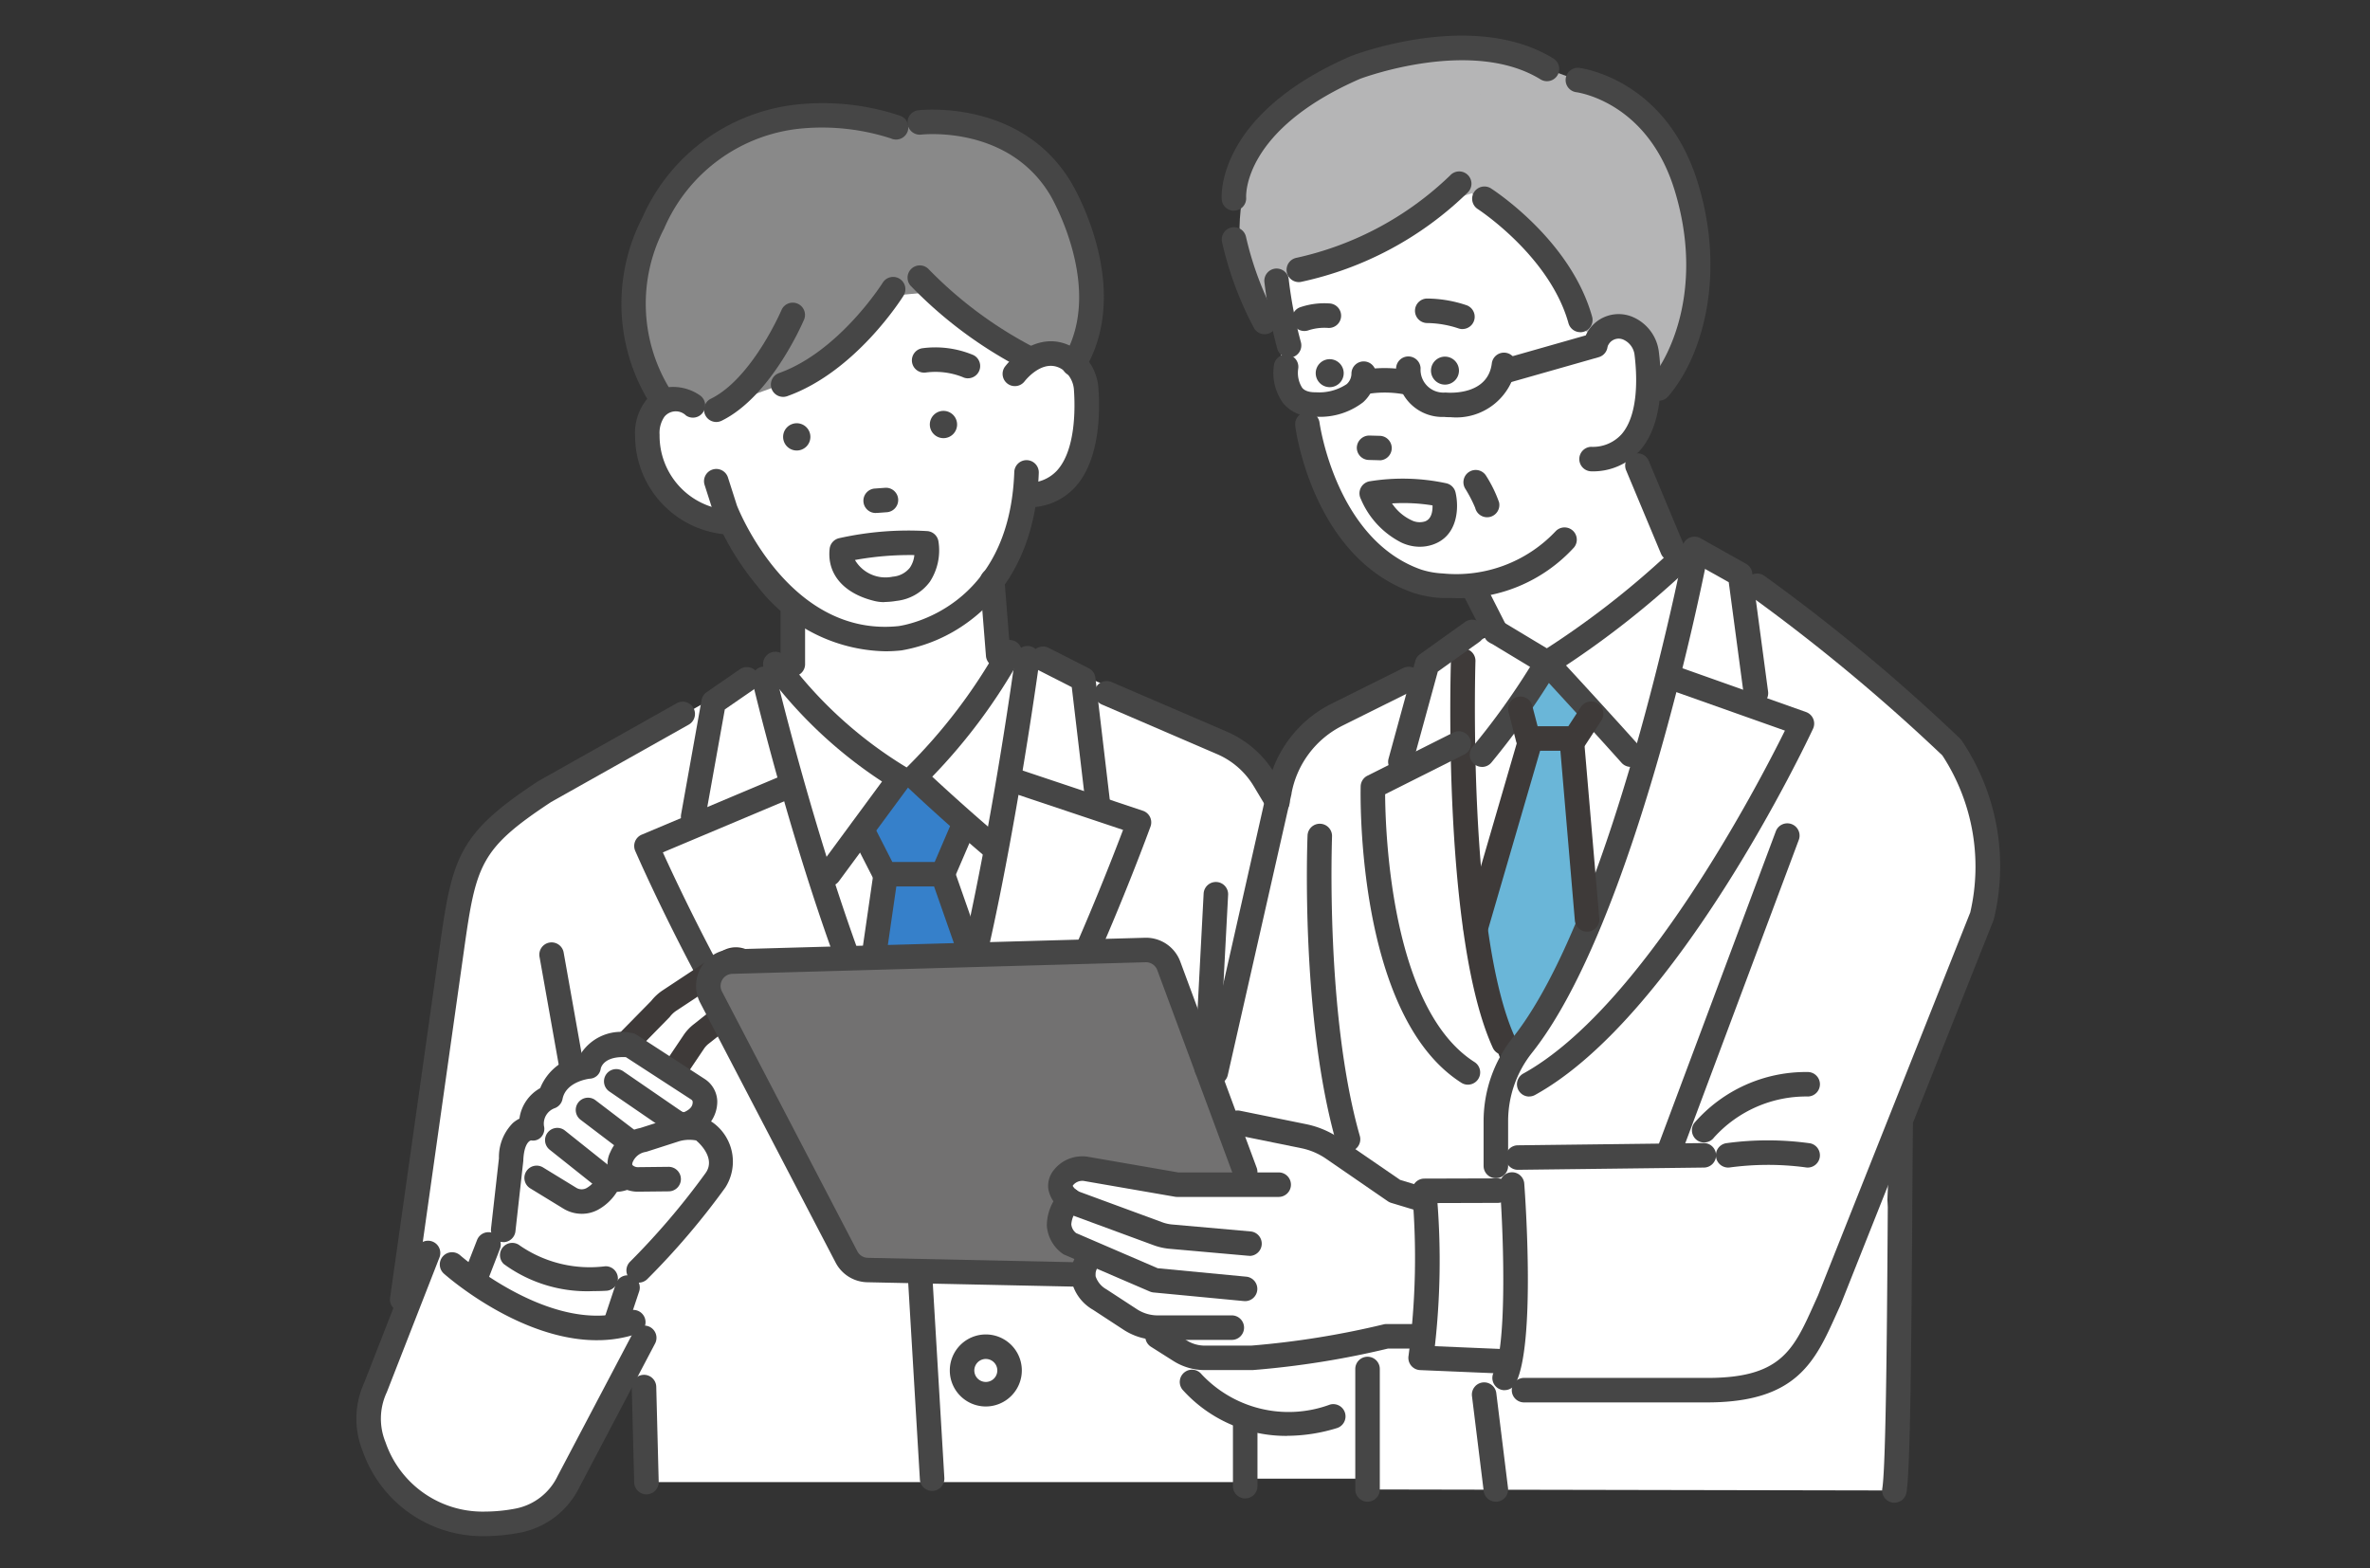 <svg xmlns="http://www.w3.org/2000/svg" xmlns:xlink="http://www.w3.org/1999/xlink" width="133" height="88" viewBox="0 0 133 88"><rect x="0" y="0" width="133" height="88" fill="#333333" stroke="none"/><defs><clipPath id="a"><rect width="92.224" height="84.207" transform="translate(0 -0.001)" fill="none"/></clipPath></defs><g transform="translate(-704 -991)"><rect width="133" height="88" transform="translate(704 991)" fill="rgba(255,255,255,0)"/><g transform="translate(724 993)"><g clip-path="url(#a)"><path d="M49.932,9.492l2,8.585,1.449,2.229S54.157,32.379,62.45,31.1c0,0,5.61.506,7.684-5.725l5.179-10.934L63.856,4.48l-7.645.176Z" fill="#fff"/><rect width="26.276" height="13.195" transform="translate(36.016 67.785)" fill="#fff"/><path d="M24.492,28.462v6.809L20.64,38.609l7.193,21.529,8.821-1.289,3.026-17.683v-5.9L36,34.606l-.656-7.316Z" fill="#fff"/><path d="M62.292,28.608l1.653,4.854-2.856,1.5s.35,18.8,2.756,20.468l1.972,1.085s8.952-20.326,8.817-26.682l-.789-1.03-3.033-6.981Z" fill="#fff"/><path d="M16.593,14.048l4.184,12.723s2.581,7.656,9.723,7.046c0,0,6.914-1.087,7.11-9.609l1.464-6.79-.622-9.5L26.511,6.043Z" fill="#fff"/><path d="M19.434,22s-1.541-3.209-3.082-.663c0,0-.661,5.245,4.77,5.948l1.219-2.251Z" fill="#fff"/><path d="M36.88,20.182s2.365-4.2,3.937-1.357c0,0,1.022,7.58-3.887,7.234Z" fill="#fff"/><path d="M30.122,14.592s-2.638,3.737-4.888,4.482l-4.628,1.685H17.55S12.292,16.468,19.5,6.786c0,0,3.145-4.48,10.748-1.66l5.446-.078c.7.223,1.935.395,2.409,1.352,1.3,2.63,3.006,5.234,2.742,8.919l-.95,2.774-2.039.09s-4.459-2.186-5.53-3.8Z" fill="#898989"/><path d="M22.9,35.531,8.457,43.718a8.072,8.072,0,0,0-2.925,6.093L2.575,72.292l13.565,3.3.138,5.58h33.88L51.374,56.4l.314-14.484-9.131-5.243-4.579-1.942L32.906,57.155l-3.25.065L23.313,37.547Z" fill="#fff"/><path d="M6.755,70.019l.658-2.234S11.1,70.532,14.9,70.019l.575.307-1.4,2.423s-5.708.666-7.321-2.73" fill="#fff"/><path d="M3.878,68.68l1.491.41a18.487,18.487,0,0,0,9.837,3.431l1.071.732L10.958,82.4S2.85,86.576.687,78.205L.92,76.239Z" fill="#fff"/><path d="M7.413,68.815l1.312-6.833a2.294,2.294,0,0,1,1.378-.974s-.4-1.265.856-1.4a1.4,1.4,0,0,1,1.653-1.43s.715-1.711,2.29-1.55l2.012-1.858,4.02-2.5s1.991.286,1,1.713L19.3,55.9l-1.34,1.838,1.52,1.737s.267,1.411-.71,1.954c0,0-.462,3.768-2.128,5.039L13.9,71.45s-5.356-.907-6.488-2.635" fill="#fff"/><path d="M28.109,44.772l2.4-2.624,1.124-.34,2.694,2.139L33.085,47.06l1.727,6.916-6.186-.266,1.092-6.48Z" fill="#3680ca"/><path d="M67.041,5.462s-.722,2.383-5.166,3.605l-7.159,3.578-3.075,1.129-.674,2.293s-3.388-4.851.352-11.2c0,0,6.818-6.438,14.992-3.139Z" fill="#b5b5b6"/><path d="M62.622,8.894a10.7,10.7,0,0,1,5.709,7.174l4.911,3.8,2.7-6.652s-.1-8.927-7.422-10.726L63.284.59Z" fill="#b5b5b6"/><path d="M68.927,16.912l-1.379,6.927a3.879,3.879,0,0,0,4.136-1.252s3.533-9.345-2.757-5.675" fill="#fff"/><path d="M62.494,33.743l-2.294.991-.677,1.784-5.9,2.091s-2.939,1.305-2.821,6.944L46.328,62.67V75.553s3.241,4.515,9.931,1.166l-.082,4.865,29.566.057s.837-12.263.175-16.3l.41-5.05,4.333-10.9s1.827-6.9-3.63-11.375l-9.948-7.78L74.066,28.8s-3.482,24.5-9.809,28.781c0,0-3.735-9.411-1.763-23.841" fill="#fff"/><path d="M62.813,50.083l2.924-10L65.1,38.267l2-2.589,2.2,2.217-.915,1.667.829,10.521-4.219,7a21.647,21.647,0,0,1-2.177-7" fill="#6ab6d8"/><path d="M64.93,64.478l-6.259.437-4.642-2.729-4.928-1.2.777,3.206-2.314,9.916s6.944.274,10.241-1.305l6.954,1.663s1.219-7.506.171-9.988" fill="#fff"/><path d="M50.449,64.761l-4.069-.283-6.321-.655s-1.514.643,0,2.1a1.111,1.111,0,0,0,.348,2.031,2.924,2.924,0,0,0,1.3,2.974L44.972,72.5s.907,1.761,4.129,1.621l3.345-.872v-9.16Z" fill="#fff"/><path d="M61.416,31.559c-.175,0-.334,0-.475,0a6.066,6.066,0,0,1-1.654-.3c-5.575-1.958-6.566-9.06-6.6-9.361a.687.687,0,1,1,1.363-.179c.012.086.934,6.569,5.7,8.243a4.7,4.7,0,0,0,1.219.219A7.666,7.666,0,0,0,67.3,27.812a.688.688,0,0,1,1.039.9,8.746,8.746,0,0,1-6.926,2.846" fill="#464646"/><path d="M59.681,28.683a2.454,2.454,0,0,1-1.026-.23A4.843,4.843,0,0,1,56.367,26a.687.687,0,0,1,.486-.989,11.638,11.638,0,0,1,4.319.111.687.687,0,0,1,.509.508c.192.8.172,2.434-1.272,2.931a2.224,2.224,0,0,1-.728.121M58.12,26.255a2.674,2.674,0,0,0,1.108.948,1.006,1.006,0,0,0,.733.059c.372-.129.438-.562.43-.9a10.145,10.145,0,0,0-2.271-.111" fill="#464646"/><path d="M57.43,23.828h-.018l-.6-.016a.687.687,0,0,1-.67-.7.7.7,0,0,1,.705-.67l.6.016a.688.688,0,0,1-.017,1.375" fill="#464646"/><path d="M61.874,18.819a.785.785,0,1,1-.765-.805.786.786,0,0,1,.765.805" fill="#464646"/><path d="M55.406,18.957a.785.785,0,1,1-.765-.8.787.787,0,0,1,.765.8" fill="#464646"/><path d="M25.477,22.536a.765.765,0,1,1-.745-.784.765.765,0,0,1,.745.784" fill="#464646"/><path d="M33.71,21.842a.765.765,0,1,1-.745-.784.765.765,0,0,1,.745.784" fill="#464646"/><path d="M62.076,16.468a.706.706,0,0,1-.229-.039,5.757,5.757,0,0,0-1.735-.3H60.1a.688.688,0,0,1-.011-1.376,7.072,7.072,0,0,1,2.211.376.688.688,0,0,1-.229,1.336" fill="#464646"/><path d="M53.2,16.575a.687.687,0,0,1-.252-1.328,4.184,4.184,0,0,1,1.648-.219.688.688,0,1,1-.083,1.373,2.9,2.9,0,0,0-1.073.131.7.7,0,0,1-.24.043" fill="#464646"/><path d="M69.295,24.45a.688.688,0,0,1-.01-1.375A2.171,2.171,0,0,0,71,22.367c1.012-1.162.847-3.49.73-4.437a1.073,1.073,0,0,0-.631-.871.654.654,0,0,0-.848.309.687.687,0,1,1-1.2-.671,2.022,2.022,0,0,1,2.577-.908,2.449,2.449,0,0,1,1.466,1.972c.175,1.4.27,3.986-1.055,5.509A3.523,3.523,0,0,1,69.3,24.45h-.009" fill="#464646"/><path d="M52.883,13.831a.688.688,0,0,1-.117-1.365,17.958,17.958,0,0,0,8.615-4.624.688.688,0,1,1,.986.959A19.116,19.116,0,0,1,53,13.821a.691.691,0,0,1-.119.01" fill="#464646"/><path d="M63.945,34.15a.686.686,0,0,1-.613-.376L62.01,31.179a.688.688,0,0,1,1.226-.624l1.321,2.6a.687.687,0,0,1-.612,1" fill="#464646"/><path d="M73.845,29.492a.688.688,0,0,1-.635-.423l-1.946-4.656a.688.688,0,1,1,1.269-.53l1.946,4.656a.687.687,0,0,1-.634.953" fill="#464646"/><path d="M75.8,76.7H65.5a.688.688,0,0,1,0-1.375h10.14c4.284.046,4.987-1.529,6.16-4.134.072-.159.144-.32.219-.484L90.568,49.2A11.4,11.4,0,0,0,89,40.391a105.046,105.046,0,0,0-10.8-8.967.688.688,0,0,1,.806-1.115,104,104,0,0,1,11.006,9.154.72.72,0,0,1,.051.059A12.613,12.613,0,0,1,91.9,49.546a.651.651,0,0,1-.033.106L83.286,71.235l-.014.032q-.114.249-.223.492C81.855,74.41,80.822,76.7,75.8,76.7" fill="#464646"/><path d="M64.4,57.2a.688.688,0,0,1-.626-.4c-2.811-6.152-2.37-21.091-2.35-21.724a.688.688,0,1,1,1.375.043c-.005.152-.452,15.25,2.226,21.109a.688.688,0,0,1-.625.974" fill="#3e3a39"/><path d="M63.945,64.118a.688.688,0,0,1-.688-.688V60.91a7.542,7.542,0,0,1,1.635-4.679c5.543-6.964,9.478-26.743,9.517-26.942a.688.688,0,0,1,1.35.265c-.163.826-4.041,20.31-9.791,27.533a6.164,6.164,0,0,0-1.335,3.823v2.52a.688.688,0,0,1-.688.688" fill="#464646"/><path d="M63.167,41.036a.687.687,0,0,1-.52-1.137,40.272,40.272,0,0,0,3.218-4.475L63.59,34.051a.688.688,0,1,1,.71-1.178L67.169,34.6a.687.687,0,0,1,.236.94A43.151,43.151,0,0,1,63.688,40.8a.686.686,0,0,1-.521.239" fill="#464646"/><path d="M71.516,41.036A.686.686,0,0,1,71,40.807c-1.909-2.135-4.666-5.116-4.694-5.146a.689.689,0,0,1,.153-1.058,48.729,48.729,0,0,0,7.152-5.524.688.688,0,1,1,.946,1,51.061,51.061,0,0,1-6.675,5.264c.914.992,2.752,2.993,4.143,4.549a.687.687,0,0,1-.512,1.146" fill="#464646"/><path d="M68.381,40.13H65.749a.688.688,0,0,1-.666-.517l-.427-1.666a.687.687,0,1,1,1.332-.341l.3,1.149h1.724l.71-1.089a.688.688,0,0,1,1.152.752l-.914,1.4a.687.687,0,0,1-.575.312" fill="#3e3a39"/><path d="M62.813,50.771a.689.689,0,0,1-.661-.88l3.019-10.363a.688.688,0,0,1,1.321.385L63.473,50.276a.688.688,0,0,1-.66.495" fill="#3e3a39"/><path d="M69.063,50.284a.689.689,0,0,1-.685-.629l-.842-9.876a.687.687,0,1,1,1.37-.117l.843,9.876a.687.687,0,0,1-.627.743.582.582,0,0,1-.059,0" fill="#3e3a39"/><path d="M48.233,58.87a.723.723,0,0,1-.152-.017.687.687,0,0,1-.519-.822l3.563-15.775a6.722,6.722,0,0,1,3.6-4.767l4-1.989a.688.688,0,1,1,.613,1.231l-4,1.99a5.34,5.34,0,0,0-2.86,3.8l0,.028L48.9,58.334a.688.688,0,0,1-.67.536" fill="#464646"/><path d="M65.16,63.647a.688.688,0,0,1-.008-1.375l10.476-.126h.008a.688.688,0,0,1,.008,1.375l-10.476.126H65.16" fill="#464646"/><path d="M73.7,63.216a.689.689,0,0,1-.644-.929l6.6-17.636a.688.688,0,0,1,1.289.482l-6.6,17.636a.688.688,0,0,1-.644.447" fill="#464646"/><path d="M75.635,62.115a.688.688,0,0,1-.551-1.1,8.287,8.287,0,0,1,6.341-2.856.687.687,0,0,1,.038,1.374,6.967,6.967,0,0,0-5.275,2.3.687.687,0,0,1-.553.278" fill="#464646"/><path d="M81.445,63.521a.721.721,0,0,1-.145-.015,16.034,16.034,0,0,0-4.228.009.688.688,0,0,1-.182-1.364,17.209,17.209,0,0,1,4.7.01.688.688,0,0,1-.143,1.36" fill="#464646"/><path d="M64.076,75.07h-.03l-4.352-.183a.689.689,0,0,1-.648-.812,41.749,41.749,0,0,0,.2-9.184.688.688,0,0,1,.683-.751l4.146-.012h0a.688.688,0,0,1,0,1.375l-3.406.01a42.8,42.8,0,0,1-.147,8.032l3.58.151a.688.688,0,0,1-.029,1.375" fill="#464646"/><path d="M64.438,76.015A.688.688,0,0,1,63.831,75c.709-1.34.583-7.138.337-10.477a.687.687,0,1,1,1.371-.1c.069.924.634,9.094-.493,11.222a.686.686,0,0,1-.608.366" fill="#464646"/><path d="M55.649,62.626a.688.688,0,0,1-.661-.5c-2-7.022-1.628-16.848-1.61-17.263a.688.688,0,0,1,1.374.056c0,.1-.385,10.023,1.559,16.829a.69.69,0,0,1-.662.877" fill="#464646"/><path d="M50.242,74.886H47.61a3.287,3.287,0,0,1-1.763-.512l-1.271-.805a.688.688,0,0,1,.736-1.162l1.271.806a1.917,1.917,0,0,0,1.027.3h2.606a48.551,48.551,0,0,0,7.414-1.188.689.689,0,0,1,.175-.023h1.918a.688.688,0,0,1,0,1.376h-1.83a49.23,49.23,0,0,1-7.6,1.208l-.05,0" fill="#464646"/><path d="M29.66,34.548a9.242,9.242,0,0,1-7.138-3.633,15.507,15.507,0,0,1-2.461-4.081c0-.011-.008-.022-.011-.033l-.513-1.6a.688.688,0,0,1,1.31-.42l.507,1.584c.137.349,3,7.4,9.066,6.771.332-.045,6.232-.957,6.5-8.659a.688.688,0,0,1,1.375.049c-.164,4.652-2.238,7.118-3.949,8.367A8.844,8.844,0,0,1,30.585,34.5a8.769,8.769,0,0,1-.925.049" fill="#464646"/><path d="M29.157,26.788a.687.687,0,0,1-.05-1.373l.561-.041a.687.687,0,1,1,.1,1.371l-.561.041-.051,0" fill="#464646"/><path d="M29.635,31.791a2.32,2.32,0,0,1-.535-.059c-1.744-.413-2.695-1.508-2.543-2.928a.688.688,0,0,1,.521-.6,17.87,17.87,0,0,1,4.959-.4.688.688,0,0,1,.625.565,3.222,3.222,0,0,1-.482,2.282,2.69,2.69,0,0,1-1.871,1.07,4.442,4.442,0,0,1-.674.062m-1.659-2.362a1.987,1.987,0,0,0,2.126.94,1.36,1.36,0,0,0,.956-.5,1.5,1.5,0,0,0,.254-.711,17.174,17.174,0,0,0-3.336.276" fill="#464646"/><path d="M34.324,19.231a.689.689,0,0,1-.31-.074,4.142,4.142,0,0,0-2.068-.251.688.688,0,0,1-.2-1.361,5.5,5.5,0,0,1,2.886.384.688.688,0,0,1-.309,1.3" fill="#464646"/><path d="M23.948,20.272a.688.688,0,0,1-.231-1.336c3.367-1.2,5.8-5.036,5.822-5.075a.688.688,0,0,1,1.167.729c-.109.174-2.7,4.279-6.527,5.642a.689.689,0,0,1-.231.04" fill="#464646"/><path d="M20.192,21.681a.688.688,0,0,1-.3-1.305c2.316-1.139,3.954-4.953,3.97-4.991a.688.688,0,0,1,1.267.535c-.074.176-1.852,4.324-4.63,5.69a.686.686,0,0,1-.3.071" fill="#464646"/><path d="M37.61,18.735a.684.684,0,0,1-.3-.067,24.029,24.029,0,0,1-6.222-4.648.688.688,0,0,1,1-.941,23.037,23.037,0,0,0,5.813,4.348.688.688,0,0,1-.3,1.308" fill="#464646"/><path d="M24.492,35.959a.688.688,0,0,1-.689-.688V32.164a.689.689,0,0,1,1.377,0v3.107a.688.688,0,0,1-.688.688" fill="#464646"/><path d="M36.015,35.444a.688.688,0,0,1-.685-.634L35,30.663a.688.688,0,1,1,1.371-.108L36.7,34.7a.688.688,0,0,1-.631.74l-.055,0" fill="#464646"/><path d="M26.524,47.747a.688.688,0,0,1-.554-1.1l3.528-4.79a25.453,25.453,0,0,1-6.547-6.193.688.688,0,0,1,1.122-.8,23.784,23.784,0,0,0,6.764,6.178.689.689,0,0,1,.223,1.012l-3.983,5.4a.684.684,0,0,1-.553.28" fill="#464646"/><path d="M35.741,46.241a.68.68,0,0,1-.446-.164c-2.566-2.181-4.428-3.961-4.448-3.978a.7.7,0,0,1-.212-.5.688.688,0,0,1,.214-.5,30.62,30.62,0,0,0,5.2-6.819.687.687,0,1,1,1.215.643,31.809,31.809,0,0,1-4.948,6.663c.72.668,2.13,1.958,3.872,3.438a.691.691,0,0,1,.077.971.682.682,0,0,1-.523.241" fill="#464646"/><path d="M30.967,60.16a.687.687,0,0,1-.6-.349c-4.337-7.668-7.985-22.892-8.138-23.537a.688.688,0,1,1,1.338-.318c.037.156,3.756,15.68,8,23.178a.687.687,0,0,1-.6,1.026" fill="#464646"/><path d="M31.63,60.984a.688.688,0,0,1-.486-1.175c2.015-2.01,4.59-16.016,5.83-24.94a.688.688,0,1,1,1.362.189c-.322,2.319-3.233,22.744-6.22,25.725a.685.685,0,0,1-.486.2" fill="#464646"/><path d="M32.906,47.747H29.655a.685.685,0,0,1-.612-.375l-1.282-2.511a.688.688,0,0,1,1.225-.625l1.09,2.136h2.378l.9-2.1a.687.687,0,1,1,1.263.543l-1.082,2.513a.689.689,0,0,1-.632.414" fill="#464646"/><path d="M28.627,55.2a.659.659,0,0,1-.1-.007.689.689,0,0,1-.583-.779L28.974,47.3a.688.688,0,0,1,1.362.2l-1.029,7.107a.689.689,0,0,1-.68.589" fill="#464646"/><path d="M34.642,52.706a.687.687,0,0,1-.649-.461l-1.736-4.958a.688.688,0,1,1,1.3-.454l1.736,4.958a.687.687,0,0,1-.422.876.7.7,0,0,1-.227.039" fill="#464646"/><path d="M18.9,44.511a.728.728,0,0,1-.122-.011.688.688,0,0,1-.556-.8l1.149-6.414a.69.69,0,0,1,.287-.445l1.878-1.294a.688.688,0,0,1,.78,1.133l-1.641,1.131-1.1,6.131a.687.687,0,0,1-.676.567" fill="#464646"/><path d="M26.933,64.118a.686.686,0,0,1-.508-.224C21,57.955,15.863,46.244,15.647,45.748a.689.689,0,0,1,.364-.908l7.9-3.326a.688.688,0,0,1,.534,1.268l-7.247,3.052c1.161,2.55,5.68,12.134,10.247,17.132a.687.687,0,0,1-.507,1.152" fill="#464646"/><path d="M41.594,43.656a.687.687,0,0,1-.682-.607l-.766-6.487-1.935-.986a.688.688,0,0,1,.624-1.226L41.1,35.5a.685.685,0,0,1,.371.532l.809,6.854a.688.688,0,0,1-.6.763c-.027,0-.054,0-.081,0" fill="#464646"/><path d="M34.678,62.874a.688.688,0,0,1-.436-1.22c3.149-2.576,7.68-14.173,8.782-17.082l-6.468-2.164a.687.687,0,0,1,.436-1.3l7.144,2.39a.687.687,0,0,1,.428.888c-.226.618-5.571,15.163-9.451,18.337a.688.688,0,0,1-.435.155" fill="#464646"/><path d="M2.576,71.613a.643.643,0,0,1-.1-.007.688.688,0,0,1-.585-.777l2.784-19.69c.71-5.047,1.047-6.35,5.509-9.29a.345.345,0,0,1,.041-.025l7.751-4.359a.687.687,0,1,1,.674,1.2l-7.73,4.347c-3.979,2.626-4.206,3.506-4.883,8.321L3.256,71.021a.687.687,0,0,1-.68.592" fill="#464646"/><path d="M51.689,43.689a.688.688,0,0,1-.591-.334l-.733-1.223A4.443,4.443,0,0,0,48.3,40.32l-6.465-2.784a.687.687,0,1,1,.544-1.262l6.465,2.783a5.823,5.823,0,0,1,2.7,2.367l.733,1.225a.685.685,0,0,1-.236.942.671.671,0,0,1-.353.1" fill="#464646"/><path d="M17.875,58.734a.688.688,0,0,1-.571-1.071l1.048-1.56a2.609,2.609,0,0,1,.558-.607l2.083-1.648a.637.637,0,0,1,.066-.045c.333-.206.536-.425.57-.615a.862.862,0,0,0-.236-.607.13.13,0,0,0-.172-.019l-3.269,2.159a1.458,1.458,0,0,0-.349.325.62.62,0,0,1-.054.061L15.7,56.993a.688.688,0,0,1-.983-.964l1.827-1.859a2.781,2.781,0,0,1,.652-.6l3.268-2.16a1.512,1.512,0,0,1,2.014.319,2.131,2.131,0,0,1,.507,1.7,2.319,2.319,0,0,1-1.167,1.521l-2.052,1.624a1.218,1.218,0,0,0-.266.289L18.445,58.43a.686.686,0,0,1-.57.3" fill="#3e3a39"/><path d="M8.24,67.7a.661.661,0,0,1-.077,0,.688.688,0,0,1-.607-.76L8,63a2.7,2.7,0,0,1,.781-1.978,1.675,1.675,0,0,1,.368-.246,2.31,2.31,0,0,1,1.165-1.712,2.99,2.99,0,0,1,2.209-1.817,2.689,2.689,0,0,1,2.895-1.282.686.686,0,0,1,.312.108l3.828,2.485a1.54,1.54,0,0,1,.694,1.242,1.964,1.964,0,0,1-1.239,1.84,1.558,1.558,0,0,1-1.392-.044c-.021-.012-.042-.024-.062-.038l-3.346-2.295a.688.688,0,1,1,.778-1.134l3.3,2.267a.175.175,0,0,0,.135,0c.4-.188.449-.4.446-.566a.169.169,0,0,0-.079-.124l-3.668-2.381c-1.161-.057-1.378.5-1.413.642a.647.647,0,0,1-.609.567c-.051,0-1.344.162-1.535,1.14a.69.69,0,0,1-.429.511.925.925,0,0,0-.613,1,.676.676,0,0,1-.157.624.612.612,0,0,1-.563.188c-.145.025-.4.277-.438,1.094,0,.015,0,.03,0,.045l-.442,3.961a.689.689,0,0,1-.683.611" fill="#464646"/><path d="M16.738,63.547A1.8,1.8,0,0,1,15.69,63.2l-.015-.011-3.092-2.349a.688.688,0,0,1,.832-1.1L16.5,62.091a.4.4,0,0,0,.315.072c.542-.133.449-1.087.448-1.1a.688.688,0,0,1,1.367-.155A2.28,2.28,0,0,1,17.14,63.5a1.713,1.713,0,0,1-.4.048" fill="#464646"/><path d="M14.526,64.88a2.069,2.069,0,0,1-1.161-.358l-.042-.031L10.847,62.52a.687.687,0,0,1,.856-1.076L14.156,63.4a.655.655,0,0,0,.743-.012,2.643,2.643,0,0,0,.688-.836.688.688,0,0,1,1.238.6,3.975,3.975,0,0,1-1.1,1.34,2,2,0,0,1-1.195.394" fill="#464646"/><path d="M12.65,66.116a1.985,1.985,0,0,1-1.035-.292L9.744,64.68a.688.688,0,0,1,.717-1.174l1.872,1.145a.577.577,0,0,0,.57.028,1.552,1.552,0,0,0,.567-.55.691.691,0,0,1,.929-.278.683.683,0,0,1,.287.921,2.891,2.891,0,0,1-1.135,1.121,1.917,1.917,0,0,1-.9.223" fill="#464646"/><path d="M7.2,84.206A7.13,7.13,0,0,1,.364,79.462a4.871,4.871,0,0,1,.075-3.868l2.933-7.506a.688.688,0,1,1,1.281.5l-2.94,7.525c-.005.013-.011.026-.017.039a3.489,3.489,0,0,0-.06,2.786,5.76,5.76,0,0,0,5.588,3.889,9.224,9.224,0,0,0,1.75-.177,3.315,3.315,0,0,0,2.309-1.8l.007-.015,4.242-8.056a.688.688,0,1,1,1.217.64l-4.238,8.05A4.7,4.7,0,0,1,9.233,84a10.786,10.786,0,0,1-2.037.205" fill="#464646"/><path d="M14.6,72.788a.688.688,0,0,1-.653-.9l.609-1.828a.688.688,0,1,1,1.305.434l-.609,1.828a.687.687,0,0,1-.652.471" fill="#464646"/><path d="M13.495,73.21c-4.318,0-8.383-3.558-8.583-3.735a.688.688,0,0,1,.914-1.029c.071.063,5.233,4.563,9.517,3.091a.688.688,0,0,1,.447,1.3,7.024,7.024,0,0,1-2.3.372" fill="#464646"/><path d="M6.755,70.213a.688.688,0,0,1-.641-.937l.658-1.69a.688.688,0,0,1,1.282.5L7.4,69.775a.688.688,0,0,1-.641.438" fill="#464646"/><path d="M12.089,58.641a.687.687,0,0,1-.677-.568l-1.131-6.358a.688.688,0,1,1,1.354-.241l1.131,6.359a.687.687,0,0,1-.557.8.616.616,0,0,1-.12.011" fill="#464646"/><path d="M56.744,82.272a.688.688,0,0,1-.688-.688V74.825a.688.688,0,0,1,1.376,0v6.759a.688.688,0,0,1-.688.688" fill="#464646"/><path d="M86.311,82.329a.715.715,0,0,1-.112-.009.689.689,0,0,1-.568-.79c.218-1.33.273-10.211.31-16.088.011-1.712.02-3.256.032-4.441a.688.688,0,1,1,1.376.014c-.012,1.183-.022,2.725-.033,4.436-.051,8.133-.11,14.973-.327,16.3a.688.688,0,0,1-.678.577" fill="#464646"/><path d="M16.277,81.86a.687.687,0,0,1-.687-.67l-.138-5.351a.688.688,0,0,1,1.375-.036l.138,5.352a.688.688,0,0,1-.67.705h-.018" fill="#464646"/><path d="M52.234,78.579a7.809,7.809,0,0,1-5.875-2.594.688.688,0,0,1,1.071-.864,6.691,6.691,0,0,0,7.209,1.7.688.688,0,0,1,.4,1.316,9.591,9.591,0,0,1-2.805.438" fill="#464646"/><path d="M49.879,82.089a.688.688,0,0,1-.688-.688V77.885a.688.688,0,0,1,1.376,0V81.4a.688.688,0,0,1-.688.688" fill="#464646"/><path d="M32.308,81.667a.688.688,0,0,1-.686-.647l-.774-13.028a.688.688,0,0,1,1.373-.082l.774,13.028a.687.687,0,0,1-.646.728h-.041" fill="#464646"/><path d="M49.879,64.192l-4.292-12a1.366,1.366,0,0,0-1.318-.89l-23.2.65a1.365,1.365,0,0,0-1.172,2l7.6,14.583a1.368,1.368,0,0,0,1.182.734l12.1.255L39.5,66.909l.178-3.132Z" fill="#727171"/><path d="M59.929,66.033a.7.7,0,0,1-.2-.03l-1.657-.5a.733.733,0,0,1-.189-.091L54.378,63a3.78,3.78,0,0,0-1.359-.567l-3.7-.753a.687.687,0,1,1,.274-1.347l3.7.752a5.168,5.168,0,0,1,1.859.778l3.421,2.35,1.556.473a.688.688,0,0,1-.2,1.346" fill="#464646"/><path d="M50.122,68.472c-.02,0-.041,0-.061,0l-4.4-.39a3.533,3.533,0,0,1-.912-.2l-4.616-1.7a2.062,2.062,0,0,1-.526-.285,1.8,1.8,0,0,1-.778-1.173,1.412,1.412,0,0,1,.312-1.067,2.028,2.028,0,0,1,1.964-.732l5.011.868h5.641a.688.688,0,1,1,0,1.376h-5.7a.769.769,0,0,1-.117-.01l-5.069-.878a.663.663,0,0,0-.639.216.3.3,0,0,0-.035.053.794.794,0,0,0,.243.252.7.7,0,0,0,.169.089l4.616,1.7a2.189,2.189,0,0,0,.558.125l4.4.39a.688.688,0,0,1-.06,1.373" fill="#464646"/><path d="M49.88,71.014l-.066,0-5.083-.484a.7.7,0,0,1-.206-.053l-4.776-2.057a.72.72,0,0,1-.164-.1,2.116,2.116,0,0,1-.839-1.542,2.777,2.777,0,0,1,.785-1.911.687.687,0,0,1,.983.961,1.407,1.407,0,0,0-.394.881.7.7,0,0,0,.271.489l4.578,1.973,4.975.474a.688.688,0,0,1-.064,1.372" fill="#464646"/><path d="M49.1,73.192H44.972a3.516,3.516,0,0,1-1.922-.571L41.335,71.5a2.5,2.5,0,0,1-1.219-1.715,2.154,2.154,0,0,1,.467-1.6.688.688,0,0,1,1.051.888.779.779,0,0,0-.154.538,1.3,1.3,0,0,0,.613.744L43.8,71.469a2.14,2.14,0,0,0,1.17.348H49.1a.688.688,0,1,1,0,1.375" fill="#464646"/><path d="M40.787,70.213h-.015l-12.1-.256a2.052,2.052,0,0,1-1.777-1.1l-7.6-14.582a2.052,2.052,0,0,1,1.763-3l23.194-.65a2.049,2.049,0,0,1,1.983,1.338l4.292,11.58a.688.688,0,0,1-1.29.478l-4.292-11.58a.68.68,0,0,0-.654-.442l-23.194.651a.677.677,0,0,0-.582.99l7.6,14.583a.678.678,0,0,0,.587.364l12.1.256a.688.688,0,0,1-.014,1.375" fill="#464646"/><path d="M35.322,76.928a2.021,2.021,0,1,1,2.021-2.021,2.024,2.024,0,0,1-2.021,2.021m0-2.666a.645.645,0,1,0,.645.645.645.645,0,0,0-.645-.645" fill="#464646"/><path d="M47.721,58.641h-.037a.687.687,0,0,1-.65-.723l.512-9.78a.688.688,0,0,1,1.374.072l-.513,9.78a.688.688,0,0,1-.686.652" fill="#464646"/><path d="M11.366,67.836a4.055,4.055,0,0,0,4.941,1.254l4.168-5.481L19.45,61.472l-2.851.714-1.392.9s-.548,1.23,1.818,1.391Z" fill="#fff"/><path d="M13.351,70.452A7.918,7.918,0,0,1,8.27,68.933.688.688,0,0,1,9.177,67.9a6.92,6.92,0,0,0,4.789,1.16.688.688,0,0,1,.082,1.373q-.36.021-.7.021" fill="#464646"/><path d="M15.842,69.982a.688.688,0,0,1-.477-1.184,41.355,41.355,0,0,0,4.226-4.962c.621-.853-.428-1.752-.473-1.79A.629.629,0,0,1,19.071,62a2.059,2.059,0,0,0-.953.043l-1.812.582a.735.735,0,0,1-.084.021.944.944,0,0,0-.7.536.358.358,0,0,0-.042.18.279.279,0,0,0,.1.083.425.425,0,0,0,.218.054l1.714-.019h.007a.688.688,0,0,1,.008,1.376l-1.714.018a1.779,1.779,0,0,1-.933-.245,1.48,1.48,0,0,1-.628-1.978,2.3,2.3,0,0,1,1.672-1.348l1.816-.583a.645.645,0,0,1,.084-.021,2.461,2.461,0,0,1,2.213.321,2.7,2.7,0,0,1,.666,3.623,42.1,42.1,0,0,1-4.385,5.144.685.685,0,0,1-.476.192m3.2-8.006h0" fill="#464646"/><path d="M16.9,20.693a.688.688,0,0,1-.592-.336A10.537,10.537,0,0,1,16.054,10.2a10.723,10.723,0,0,1,8.98-6.365,13.7,13.7,0,0,1,5.449.65A.688.688,0,1,1,30,5.77,12.54,12.54,0,0,0,25.1,5.2a9.34,9.34,0,0,0-7.827,5.618c0,.012-.012.023-.018.035a9.15,9.15,0,0,0,.23,8.8.687.687,0,0,1-.239.942.679.679,0,0,1-.351.1" fill="#464646"/><path d="M40.268,19.111a.687.687,0,0,1-.589-1.042c2.331-3.879-.7-9.042-.727-9.094-2.323-3.926-7.08-3.441-7.281-3.419a.688.688,0,0,1-.158-1.366c.238-.028,5.839-.62,8.621,4.082.141.236,3.483,5.914.724,10.505a.687.687,0,0,1-.59.334" fill="#464646"/><path d="M63.944,82.272a.688.688,0,0,1-.682-.6l-.66-5.346a.688.688,0,0,1,1.365-.168l.66,5.345a.688.688,0,0,1-.6.767.808.808,0,0,1-.085.005" fill="#464646"/><path d="M20.641,27.978a.659.659,0,0,1-.1-.007,5.558,5.558,0,0,1-4.9-5.5,2.98,2.98,0,0,1,.531-1.893,2.016,2.016,0,0,1,1.324-.85,2.65,2.65,0,0,1,1.814.48.688.688,0,0,1-.809,1.112.823.823,0,0,0-1.214.064,1.6,1.6,0,0,0-.272,1.018,4.184,4.184,0,0,0,3.726,4.212.688.688,0,0,1-.1,1.368" fill="#464646"/><path d="M37.654,26.465a.688.688,0,0,1-.005-1.375,2.157,2.157,0,0,0,1.655-.67c1.071-1.156,1.032-3.544.965-4.516a1.5,1.5,0,0,0-.721-1.214c-1.043-.6-2.027.678-2.069.733a.688.688,0,0,1-1.1-.823c.6-.8,2.173-2.068,3.855-1.1a2.868,2.868,0,0,1,1.409,2.313c.1,1.43.055,4.051-1.329,5.545a3.5,3.5,0,0,1-2.652,1.11Z" fill="#464646"/><path d="M49.244,9.823a.684.684,0,0,1-.684-.628c-.015-.193-.3-4.76,7.229-8.038l.027-.011c.28-.108,6.895-2.61,11.358.137a.688.688,0,0,1-.721,1.172c-3.8-2.339-9.82-.146-10.13-.031-6.539,2.855-6.4,6.513-6.391,6.667a.691.691,0,0,1-.639.73l-.049,0" fill="#464646"/><path d="M73.1,20.485a.688.688,0,0,1-.522-1.136c1.277-1.483,3.009-5.4,1.4-10.665C72.47,3.748,68.6,3.192,68.437,3.171A.688.688,0,0,1,68.6,1.806c.2.024,4.912.655,6.688,6.477,1.562,5.109.284,9.69-1.673,11.963a.685.685,0,0,1-.52.239" fill="#464646"/><path d="M78.539,37.593a.688.688,0,0,1-.681-.6l-.844-6.32L74.747,29.4a.688.688,0,0,1,.673-1.2l2.567,1.44a.685.685,0,0,1,.345.509l.89,6.661a.688.688,0,0,1-.591.773.723.723,0,0,1-.092.006" fill="#464646"/><path d="M65.817,59.536a.688.688,0,0,1-.333-1.29C72.155,54.56,78.647,42.067,80.166,39l-6.31-2.236a.688.688,0,0,1,.46-1.3l7.035,2.494a.688.688,0,0,1,.393.939c-.308.657-7.617,16.143-15.6,20.55a.685.685,0,0,1-.332.086" fill="#464646"/><path d="M58.589,41.441a.678.678,0,0,1-.183-.025.689.689,0,0,1-.482-.845l1.5-5.482a.693.693,0,0,1,.263-.377l2.533-1.81a.687.687,0,1,1,.8,1.119l-2.333,1.668-1.438,5.246a.689.689,0,0,1-.662.506" fill="#464646"/><path d="M62.377,58.87a.687.687,0,0,1-.369-.108c-5.888-3.751-5.663-16.106-5.65-16.63a.687.687,0,0,1,.378-.6l4.83-2.427a.688.688,0,0,1,.618,1.229l-4.453,2.238c.013,2.139.332,12.045,5.016,15.029a.688.688,0,0,1-.37,1.268" fill="#464646"/><path d="M63.453,27.027a.689.689,0,0,1-.669-.53,7.469,7.469,0,0,0-.561-1.081.688.688,0,1,1,1.18-.708,7.287,7.287,0,0,1,.72,1.474.688.688,0,0,1-.512.827.716.716,0,0,1-.158.018" fill="#464646"/><path d="M68.683,16.641a.688.688,0,0,1-.662-.5c-1.054-3.781-5.067-6.394-5.108-6.42a.688.688,0,0,1,.742-1.158c.183.117,4.494,2.915,5.691,7.208a.689.689,0,0,1-.478.848.7.7,0,0,1-.185.025" fill="#464646"/><path d="M52.34,18.074a.688.688,0,0,1-.666-.519,26.743,26.743,0,0,1-.719-3.731.688.688,0,1,1,1.372-.1,23.837,23.837,0,0,0,.68,3.491.688.688,0,0,1-.5.836.713.713,0,0,1-.17.021" fill="#464646"/><path d="M50.967,16.756a.688.688,0,0,1-.6-.356,19.345,19.345,0,0,1-1.794-4.843.688.688,0,0,1,1.347-.278,18.229,18.229,0,0,0,1.652,4.457.689.689,0,0,1-.6,1.02" fill="#464646"/><path d="M53.957,21.39c-.076,0-.134,0-.168,0a2.217,2.217,0,0,1-1.761-.737,2.9,2.9,0,0,1-.535-2.173.688.688,0,0,1,1.36.212,1.56,1.56,0,0,0,.223,1.07c.053.063.217.252.727.252h.041a2.8,2.8,0,0,0,1.734-.46.807.807,0,0,0,.263-.609.687.687,0,0,1,1.374.048A2.187,2.187,0,0,1,56.5,20.57a3.968,3.968,0,0,1-2.547.82" fill="#464646"/><path d="M61.4,21.411c-.123,0-.24,0-.349-.014a2.539,2.539,0,0,1-2.377-1.4,3.229,3.229,0,0,1-.328-1.332.688.688,0,0,1,1.375,0,1.281,1.281,0,0,0,1.361,1.364q.031,0,.063,0c.239.021,2.365.147,2.575-1.654a.688.688,0,0,1,1.366.159A3.4,3.4,0,0,1,61.4,21.411m-1.679-2.75h0Z" fill="#464646"/><path d="M58.882,20.134a.683.683,0,0,1-.134-.013,5.968,5.968,0,0,0-2.079,0,.688.688,0,0,1-.283-1.346,7.286,7.286,0,0,1,2.628,0,.688.688,0,0,1-.132,1.363" fill="#464646"/><path d="M64.548,19.487a.688.688,0,0,1-.188-1.349l4.966-1.413a.688.688,0,1,1,.377,1.323l-4.966,1.413a.729.729,0,0,1-.189.026" fill="#464646"/></g></g></g></svg>